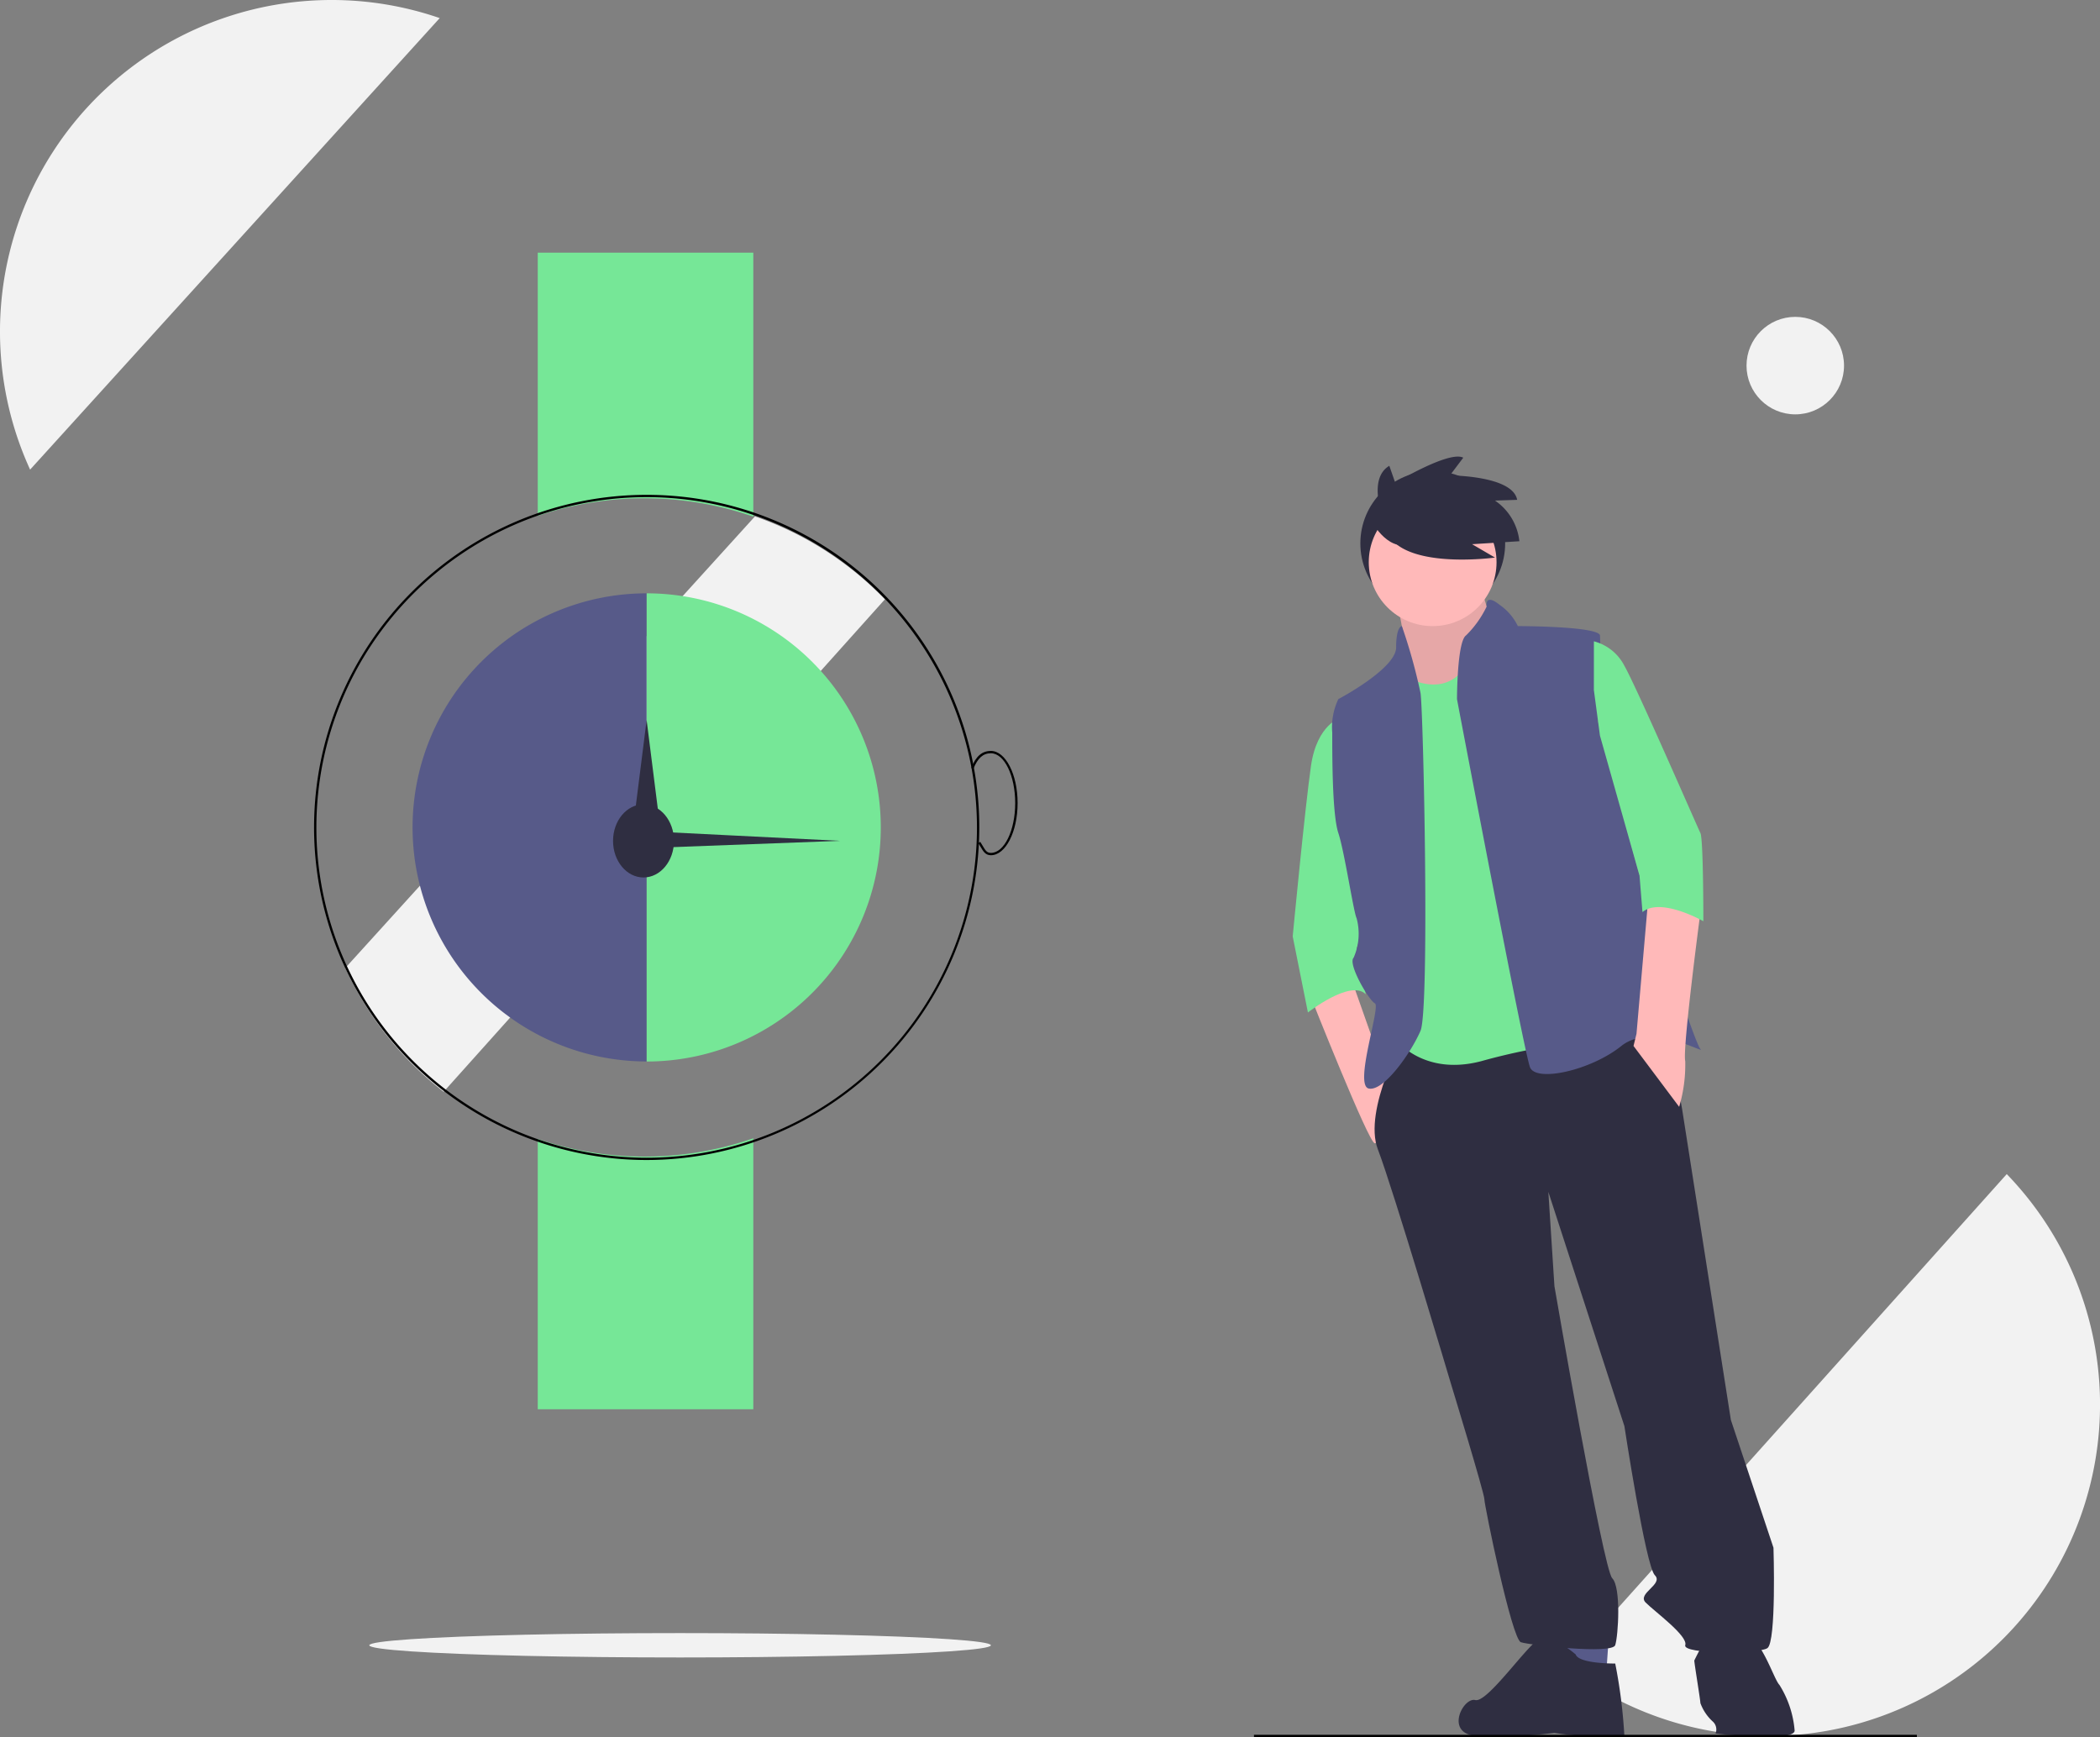 <svg xmlns="http://www.w3.org/2000/svg" width="141.426" height="117" viewBox="0 0 141.426 117">
  <rect x="0" y="0" width="141.426" height="117" fill="#808080" stroke="none"/>
  <g id="Group_17" data-name="Group 17" transform="translate(0)">
    <path id="Path_144" data-name="Path 144" d="M857.421,603.986a22.321,22.321,0,0,0,29.714-33.165Z" transform="translate(-751.989 -491.745)" fill="#f2f2f2"/>
    <path id="Path_145" data-name="Path 145" d="M358.577,287.049l-27.585,30.41a22.4,22.4,0,0,0,6.623,8.339l29.714-33.165a22.333,22.333,0,0,0-8.752-5.584Z" transform="translate(-307.735 -252.268)" fill="#f2f2f2"/>
    <path id="Path_146" data-name="Path 146" d="M428.517,191.02V173.238H414v17.727A22.418,22.418,0,0,1,428.517,191.02Z" transform="translate(-377.785 -156.223)" fill="#76e797"/>
    <path id="Path_147" data-name="Path 147" d="M414,555.38v18.2h14.517v-18.25A22.418,22.418,0,0,1,414,555.38Z" transform="translate(-377.785 -478.666)" fill="#76e797"/>
    <path id="Path_148" data-name="Path 148" d="M339.9,322.538a22.4,22.4,0,1,1,22.4-22.4A22.426,22.426,0,0,1,339.9,322.538Zm0-44.644a22.244,22.244,0,1,0,22.244,22.244A22.269,22.269,0,0,0,339.9,277.894Z" transform="translate(-296.349 -244.411)"/>
    <path id="Path_149" data-name="Path 149" d="M360,336a15.766,15.766,0,0,0,15.766,15.766V320.238A15.766,15.766,0,0,0,360,336Z" transform="translate(-332.215 -280.277)" fill="#575a89"/>
    <path id="Path_150" data-name="Path 150" d="M461,320.238V351.77a15.766,15.766,0,0,0,0-31.532Z" transform="translate(-417.449 -280.277)" fill="#76e797"/>
    <ellipse id="Ellipse_92" data-name="Ellipse 92" cx="2.052" cy="2.462" rx="2.052" ry="2.462" transform="translate(41.286 54.174)" fill="#2f2e41"/>
    <path id="Path_151" data-name="Path 151" d="M273.089,310.658l.544,4.319.544,4.319H272l.544-4.319Z" transform="translate(-229.541 -262.165)" fill="#2f2e41"/>
    <path id="Path_152" data-name="Path 152" d="M285.661,358.948l-7.1.266-7.1.266,0-.62,0-.621,7.1.355Z" transform="translate(-229.079 -302.317)" fill="#2f2e41"/>
    <path id="Path_153" data-name="Path 153" d="M602.357,395.262c-.361,0-.507-.248-.692-.563-.046-.078-.1-.164-.154-.254l.131-.084c.059.092.11.179.157.259.184.313.285.486.557.486.9,0,1.639-1.506,1.639-3.356s-.735-3.356-1.639-3.356c-.522,0-.885.322-1.176,1.044l-.145-.059c.319-.789.727-1.141,1.321-1.141.99,0,1.8,1.576,1.8,3.512S603.347,395.262,602.357,395.262Z" transform="translate(-535.625 -337.662)"/>
    <ellipse id="Ellipse_93" data-name="Ellipse 93" cx="20.931" cy="0.821" rx="20.931" ry="0.821" transform="translate(24.87 109.989)" fill="#f2f2f2"/>
    <circle id="Ellipse_94" data-name="Ellipse 94" cx="3.283" cy="3.283" r="3.283" transform="translate(117.621 21.341)" fill="#f2f2f2"/>
    <path id="Path_154" data-name="Path 154" d="M204.322,64.238a22.33,22.33,0,0,0-20.294,31.629l27.585-30.41a22.289,22.289,0,0,0-7.291-1.219Z" transform="translate(-182 -64.238)" fill="#f2f2f2"/>
    <circle id="Ellipse_95" data-name="Ellipse 95" cx="4.876" cy="4.876" r="4.876" transform="translate(91.614 31.723)" fill="#2f2e41"/>
    <path id="Path_155" data-name="Path 155" d="M747.583,490.09s3.893,9.835,4.3,9.835,1.024-3.688,1.024-3.688l-2.459-6.967Z" transform="translate(-659.297 -422.924)" fill="#ffb9b9"/>
    <path id="Path_156" data-name="Path 156" d="M784.337,315.564s1.025,4.3.615,5.123.82,2.049.82,2.049h2.869l2.049-3.278.41-1.434s-1.229-3.278-1.024-3.688S784.337,315.564,784.337,315.564Z" transform="translate(-690.313 -275.24)" fill="#ffb9b9"/>
    <path id="Path_157" data-name="Path 157" d="M784.337,315.564s1.025,4.3.615,5.123.82,2.049.82,2.049h2.869l2.049-3.278.41-1.434s-1.229-3.278-1.024-3.688S784.337,315.564,784.337,315.564Z" transform="translate(-690.313 -275.24)" opacity="0.1"/>
    <path id="Path_158" data-name="Path 158" d="M675.845,704.624v2.254l2.664.615.2-2.869Z" transform="translate(-570.346 -594.633)" fill="#575a89"/>
    <path id="Path_159" data-name="Path 159" d="M777.11,504.734s-2.869,5.123-1.844,7.786,4.918,15.777,4.918,15.777,2.254,7.376,2.254,7.786,1.844,9.425,2.459,9.63,6.147.82,6.352.2.41-3.893-.2-4.508-3.893-19.671-3.893-19.671l-.41-6.352,5.122,15.777s1.434,9.425,2.049,10.04-1.229,1.229-.615,1.844,2.869,2.254,2.664,2.869,4.918.615,5.532.2.41-6.762.41-6.762l-2.869-8.606-3.278-20.9s-1.025-6.147-1.844-6.147S777.11,504.734,777.11,504.734Z" transform="translate(-682.472 -435.109)" fill="#2f2e41"/>
    <path id="Path_160" data-name="Path 160" d="M819.165,772.113s-1.639-1.434-2.459-1.025-3.483,4.3-4.3,4.1-2.049,2.205,0,2.41a30.732,30.732,0,0,0,5.327-.2,15.822,15.822,0,0,0,2.049.2c.82,0,2.664.2,2.664,0a35.081,35.081,0,0,0-.615-4.869C821.624,772.728,819.37,772.728,819.165,772.113Z" transform="translate(-713.052 -660.688)" fill="#2f2e41"/>
    <path id="Path_161" data-name="Path 161" d="M916.254,767.877s-2.049-.41-2.254,0a18.469,18.469,0,0,0-1.025,1.844c0,.2.41,2.664.41,2.869a3.117,3.117,0,0,0,.82,1.229.723.723,0,0,1,.2.82s5.327.615,5.327-.2a6.823,6.823,0,0,0-1.024-3.074C918.3,770.951,917.483,768.082,916.254,767.877Z" transform="translate(-798.871 -657.886)" fill="#2f2e41"/>
    <circle id="Ellipse_96" data-name="Ellipse 96" cx="4.303" cy="4.303" r="4.303" transform="translate(92.18 33.563)" fill="#ffb9b9"/>
    <path id="Path_162" data-name="Path 162" d="M782.941,349.777s2.459,1.434,3.893-.82,5.942,4.508,5.942,4.508l1.229,20.9a41.842,41.842,0,0,0-6.147,1.229c-3.893,1.025-5.737-1.434-5.737-1.434l-.2-11.884.41-5.532-.615-4.508.41-2.664Z" transform="translate(-688.098 -304.125)" fill="#76e797"/>
    <path id="Path_163" data-name="Path 163" d="M742.986,373.759s-1.639.41-2.049,3.278-1.229,11.474-1.229,11.474l1.025,5.123s2.869-2.254,3.893-1.229l-.615-3.074.615-1.844-1.844-7.991Z" transform="translate(-652.65 -325.443)" fill="#76e797"/>
    <path id="Path_164" data-name="Path 164" d="M761.462,334.38s-.387,0-.387,1.434-3.893,3.483-3.893,3.483a4.4,4.4,0,0,0-.41,2.254c0,1.639,0,5.532.41,6.762s1.024,5.327,1.229,5.737a4,4,0,0,1-.2,2.664c-.41.41,1.025,2.869,1.434,3.074s-1.434,5.532-.41,5.737,2.869-2.459,3.483-3.893.2-21.31,0-22.744A37.1,37.1,0,0,0,761.462,334.38Z" transform="translate(-667.051 -292.211)" fill="#575a89"/>
    <path id="Path_165" data-name="Path 165" d="M812.588,323.488s-.153-.935.871-.116a3.669,3.669,0,0,1,1.229,1.434s5.327,0,5.532.615a52.073,52.073,0,0,1-.122,5.846l2.693,10.011s3.781,11.6,4.191,12.009-3.278-1.844-5.327-.2-5.737,2.459-6.147,1.434-4.918-24.793-4.918-24.793,0-3.893.615-4.3A6.912,6.912,0,0,0,812.588,323.488Z" transform="translate(-712.468 -282.638)" fill="#575a89"/>
    <path id="Path_166" data-name="Path 166" d="M887.747,449.892l-.82,9.425-.2.82,3.073,4.1a9.98,9.98,0,0,0,.41-3.074c-.2-.82,1.024-10.04,1.024-10.04Z" transform="translate(-776.716 -389.692)" fill="#ffb9b9"/>
    <path id="Path_167" data-name="Path 167" d="M776.7,265.294s-1-2.588.448-3.435l.4,1.145s3.634-2.19,4.579-1.692l-.9,1.195s4.231,0,4.53,1.643l-1.493.05a3.805,3.805,0,0,1,1.643,2.738l-3.186.2,1.543.9s-5.774.8-7.168-1.493Z" transform="translate(-683.583 -230.486)" fill="#2f2e41"/>
    <path id="Path_168" data-name="Path 168" d="M772.982,279.95s1.147,2.295,2.677,1.721,0-2.677,0-2.677l-1.02-.51Z" transform="translate(-680.731 -245.04)" fill="#2f2e41"/>
    <rect id="Rectangle_132" data-name="Rectangle 132" width="44.644" height="0.156" transform="translate(84.449 116.84)"/>
    <path id="Path_169" data-name="Path 169" d="M869.658,340.943a3.213,3.213,0,0,1,2.049,1.639c.82,1.434,4.918,10.86,5.123,11.27s.2,5.942.2,5.942-2.869-1.639-4.1-.615l-.2-2.459-2.664-9.425-.41-3.073Z" transform="translate(-762.316 -297.75)" fill="#76e797"/>
  </g>
</svg>
